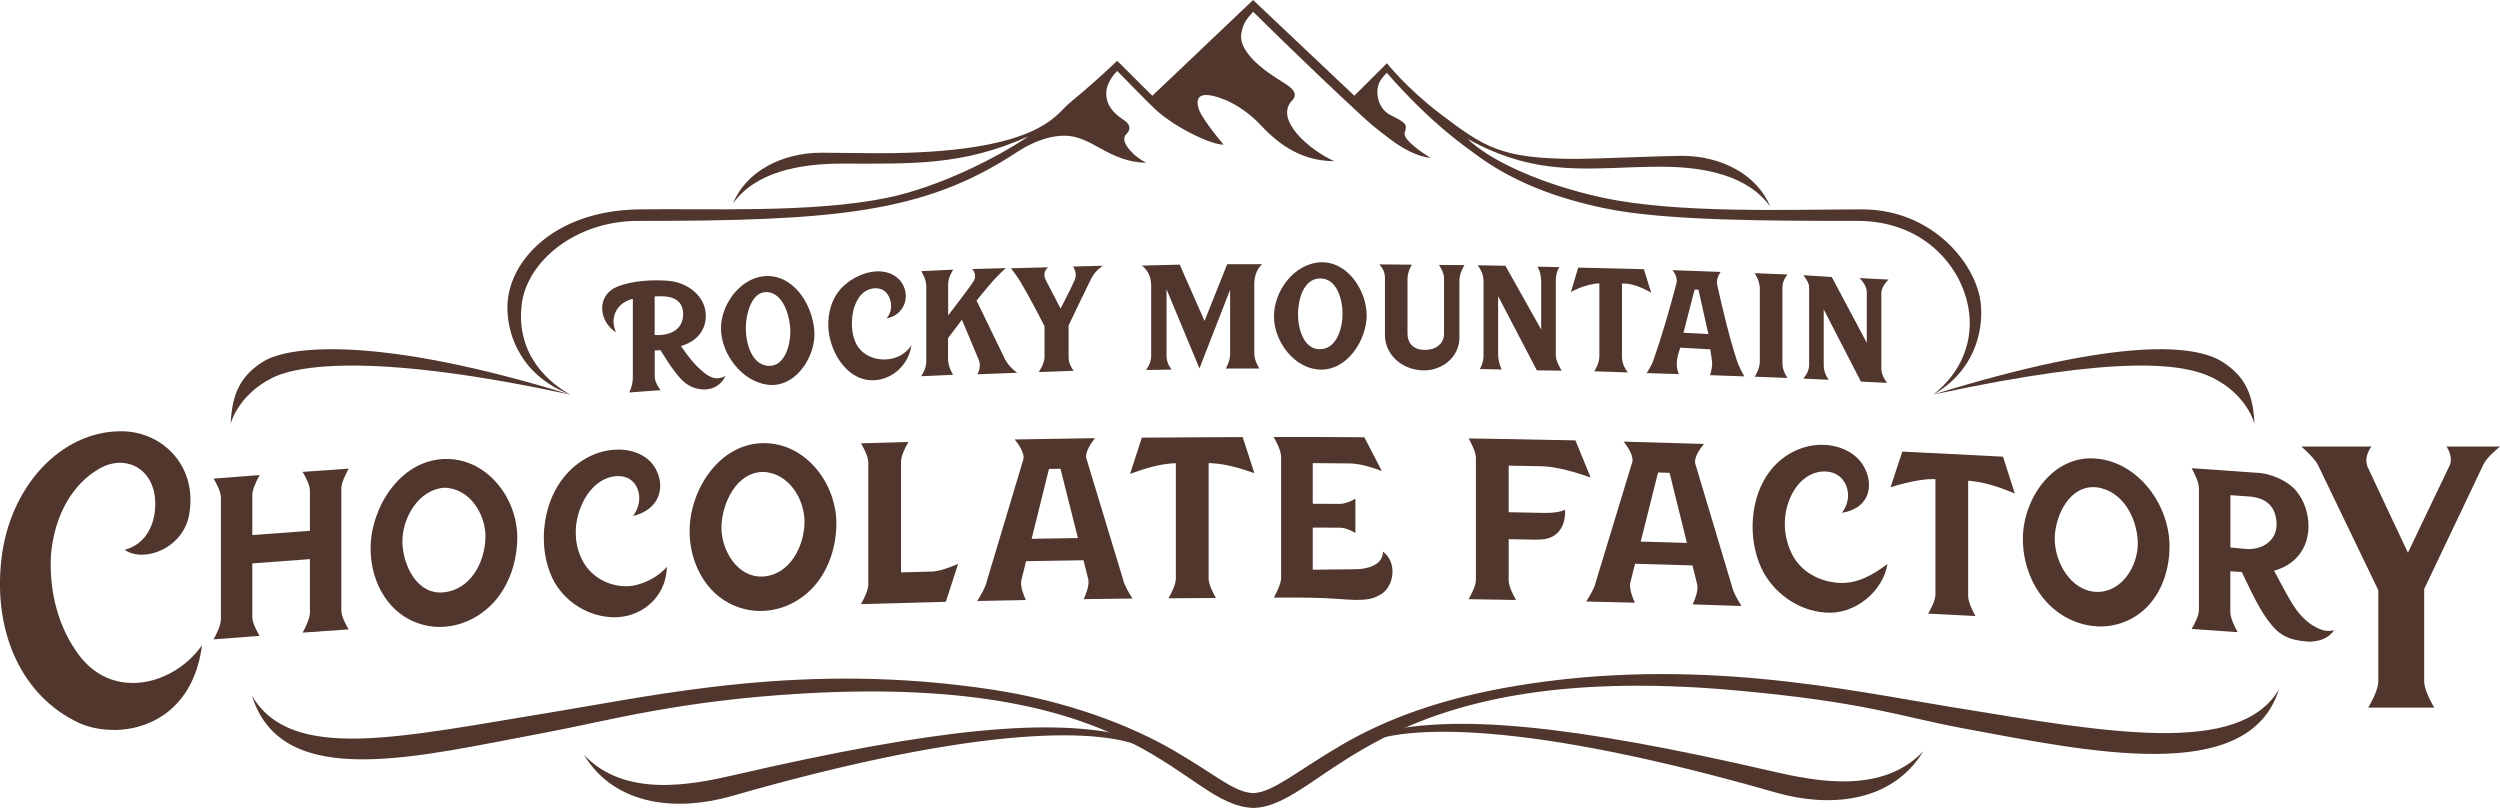 <svg fill="none" height="255" viewBox="0 0 789 255" width="789" xmlns="http://www.w3.org/2000/svg" xmlns:xlink="http://www.w3.org/1999/xlink"><clipPath id="a"><path d="m0 0h789v255h-789z"/></clipPath><g clip-path="url(#a)" fill="#50362d"><path d="m194.964 194.791c-.179 0-.376 0-.573.017-8.394.161-16.502-4.863-20.064-12.356-4.439-9.317-3.329-22.299 2.792-30.757 3.974-5.49 10.166-9.424 17.021-9.782 5.119-.268 9.647 1.574 12.046 4.882 2.255 3.111 2.81 7.01 1.431 10.175-1.252 2.897-4.009 4.953-7.803 5.883 1.432-2.039 2.112-4.274 1.897-6.455-.215-2.146-1.235-3.988-2.828-5.079-1.109-.769-2.613-1.144-4.224-1.055-4.081.197-7.946 3.04-10.363 7.582-3.257 6.116-3.633 13.734-.071 19.76 2.845 4.81 8.304 7.582 13.835 7.403 4.313-.125 9.647-2.79 12.403-6.151-.053 3.969-1.503 7.689-4.116 10.568-2.882 3.183-7.034 5.132-11.366 5.347z"/><path d="m140.106 197.813c-6.121.393-12.153-1.967-16.341-6.42-4.653-4.971-6.873-11.838-6.801-18.562.125-12.642 9.199-27.413 23.142-27.967 13.495-.519 23.321 12.374 23.142 25.106-.089 6.903-2.255 14.002-6.801 19.402-4.081 4.846-9.969 8.029-16.341 8.441zm0-43.883c-8.179.661-13.298 9.817-13.101 17.328.179 6.974 4.51 16.594 13.101 15.682 8.502-.912 12.94-9.567 13.101-17.292.161-7.385-5.047-15.7-13.101-15.718z"/><path d="m240.8 192.806c-6.174.232-12.188-2.271-16.358-6.813-4.636-5.043-6.873-11.946-6.802-18.723.126-12.571 9.218-27.217 23.16-27.413 13.531-.197 23.322 12.875 23.16 25.66-.089 6.867-2.237 13.931-6.801 19.242-4.098 4.774-10.023 7.796-16.359 8.047zm0-43.865c-8.483.125-12.85 9.906-13.101 17.023-.268 7.457 4.958 16.452 13.101 15.987 8.323-.483 12.959-9.299 13.102-16.988.143-7.439-5.048-15.808-13.102-16.022z"/><path d="m95.504 199.672c.787-1.43 2.309-4.416 2.309-6.294 0-5.633 0-11.266 0-16.917-6.067.43-12.135.877-18.184 1.342v16.916c0 1.896 1.521 4.649 2.309 5.955-4.85.358-9.683.733-14.533 1.109.787-1.431 2.309-4.417 2.309-6.313 0-12.821 0-25.643 0-38.464 0-1.896-1.521-4.65-2.309-5.955 4.832-.376 9.683-.751 14.533-1.127-.787 1.431-2.309 4.417-2.309 6.313v12.624c6.067-.464 12.135-.912 18.184-1.341 0-5.042 0-7.582 0-12.625 0-1.895-1.521-4.649-2.309-5.972 4.85-.358 9.683-.698 14.533-1.019-.787 1.43-2.309 4.399-2.309 6.294v38.465c0 1.895 1.522 4.667 2.309 5.972-4.85.34-9.683.68-14.533 1.02z"/><path d="m271.728 190.642c.788-1.395 2.309-4.31 2.309-6.205 0-12.822 0-25.643 0-38.465 0-1.895-1.521-4.721-2.309-6.062 4.976-.161 9.97-.304 14.945-.429-.787 1.395-2.309 4.31-2.309 6.205v34.96c3.938-.107 5.889-.161 9.826-.268 2.542-.072 6.372-1.628 8.198-2.432-1.557 4.792-2.327 7.188-3.884 11.981-8.931.214-17.845.465-26.776.733z"/><path d="m428.122 189.337c-1.468 0-3.258-.126-5.388-.287-5.459-.429-11.043-.447-16.555-.464-1.701 0-3.115 0-4.099.035.089-.125.143-.196.233-.322-.072 0-.108 0-.179.036.859-1.538 2.183-4.166 2.183-5.955 0-12.732 0-25.464 0-38.196 0-1.931-1.557-4.882-2.362-6.277 5.029 0 10.076 0 15.106.018 1.754 0 2.613 0 4.367.018 3.973.018 8.018.036 9.163.054 2.202 4.256 3.312 6.402 5.513 10.658-2.166-.823-6.658-2.379-10.077-2.397-.948 0-2.326-.017-3.848-.035-1.95-.018-4.152-.036-6.085-.054-.716 0-1.074 0-1.79 0v12.822c3.401 0 5.101 0 8.52.035 1.843 0 3.848-1.001 4.94-1.645v10.837c-1.074-.644-3.079-1.681-4.94-1.681-3.401 0-5.101-.018-8.52-.036v13.304c5.495-.071 8.233-.107 13.71-.161.215 0 5.191 0 7.41-2.61.698-.823 1.038-1.824 1.038-2.951 1.897 1.413 2.989 3.648 3.007 6.241.036 3.094-1.486 6.026-3.759 7.314-1.772 1.001-3.365 1.716-7.606 1.681z"/><path d="m368.789 188.782c.788-1.377 2.309-4.256 2.309-6.151 0-12.142 0-24.284 0-36.426-.232 0-.358 0-.59 0-4.761.25-9.397 1.716-13.854 3.344 1.486-4.578 2.22-6.867 3.705-11.427 3.401-.018 5.083-.036 8.484-.054 4.958-.035 9.916-.071 14.891-.089h.913c3.007-.018 4.51-.018 7.535-.036 1.486 4.56 2.219 6.831 3.705 11.391-4.457-1.574-9.092-2.968-13.853-3.165-.233 0-.358 0-.591 0v36.426c0 1.895 1.522 4.757 2.309 6.134-4.993.017-9.969.053-14.963.089z"/><path d="m576.461 193.342c-.179 0-.376-.018-.555-.036-8.645-.626-16.52-6.437-20.082-14.144-4.259-9.263-3.597-22.228 2.792-30.507 4.027-5.222 10.345-8.512 17.021-8.262 5.119.197 9.648 2.432 12.046 5.955 2.255 3.308 2.81 7.26 1.432 10.3-1.253 2.772-4.009 4.596-7.804 5.186 1.432-1.896 2.112-4.095 1.897-6.277-.214-2.164-1.235-4.095-2.828-5.329-1.109-.858-2.613-1.377-4.224-1.43-4.08-.161-7.982 2.324-10.362 6.652-3.365 6.098-3.294 13.59-.09 19.724 2.828 5.4 8.698 8.44 14.623 8.78 5.996.34 10.739-2.557 15.374-5.955-1.485 8.727-10.273 15.915-19.222 15.343z"/><path d="m661.566 197.652c-6.372-.411-12.26-3.577-16.341-8.423-4.546-5.382-6.855-12.41-6.801-19.384.089-12.321 9.325-26.34 23.142-25.124 13.549 1.198 23.267 14.949 23.142 27.949-.071 6.653-2.148 13.591-6.801 18.562-4.188 4.471-10.22 6.831-16.341 6.438zm.018-43.865c-8.43-.805-12.869 8.851-13.102 15.736-.25 7.654 4.976 16.952 13.102 17.274 7.947.322 13.298-8.172 13.101-15.682-.215-7.582-4.743-16.345-13.101-17.328z"/><path d="m728.057 202.462c-5.727-.447-8.466-2.056-10.972-5.007-3.901-4.596-6.658-10.944-9.432-16.63-.053-.108-.089-.179-.143-.287-1.45-.107-2.166-.16-3.615-.25v12.929c0 1.895 1.521 4.864 2.309 6.294-4.851-.339-9.683-.679-14.534-1.019.788-1.323 2.309-4.077 2.309-5.972 0-12.822 0-25.643 0-38.465 0-1.896-1.521-4.864-2.309-6.295 6.748.465 13.513.93 20.261 1.431 4.385.054 10.023 2.414 12.833 5.83 2.362 2.897 3.83 6.902 3.794 11.14-.054 6.563-3.776 11.838-10.291 13.77-.233.053-.34.089-.573.16.107.215.179.322.286.537.698 1.323 4.224 7.993 5.459 9.907 1.217 1.895 4.081 6.366 9.272 8.208.536.196 1.109.321 1.682.357.877.072 1.647-.053 2.255-.214-2.559 3.826-7.517 3.665-8.555 3.594zm-24.18-29.684c.197.018.304.035.501.053 1.825.179 3.955.358 4.242.394 4.958.5 9.969-2.361 9.862-7.815-.108-5.257-2.936-8.315-8.717-8.726-2.344-.161-3.508-.251-5.852-.412v16.541z"/><path d="m463.488 189.104c.787-1.359 2.309-4.202 2.309-6.098v-38.464c0-1.896-1.522-4.793-2.309-6.17 4.976.072 9.951.143 14.927.233.358 0 .537.018.913.036 5.96.107 11.92.214 17.88.339 1.915 4.685 2.881 7.028 4.797 11.713-4.833-1.663-9.826-3.201-14.963-3.54-4.367-.09-6.533-.126-10.9-.197v14.699c4.439.071 6.676.125 11.115.215 3.651.071 5.691-.519 6.676-.966.107 2.074-.179 6.294-3.849 8.369-1.843 1.037-3.991 1.073-6.389 1.037-.68 0-1.002-.018-1.683-.036-2.344-.036-3.526-.071-5.87-.107v13.018c0 1.896 1.521 4.793 2.309 6.169-4.976-.089-9.97-.178-14.963-.25z"/><path d="m608.516 193.664c.788-1.341 2.309-4.131 2.309-6.026v-36.426h-.519c-4.314-.161-10.954 1.716-13.639 2.539 1.486-4.488 2.22-6.742 3.705-11.23 3.276.161 4.922.232 8.198.411 4.993.233 9.969.483 14.962.751 3.455.179 5.173.269 8.627.447 1.486 4.632 2.22 6.957 3.705 11.606-4.421-1.806-9.038-3.487-13.835-3.952-.34-.018-.519-.036-.877-.054v36.426c0 1.896 1.521 4.846 2.309 6.259-4.976-.268-9.969-.518-14.945-.751z"/><path d="m534.203 190.731c.627-1.341 1.844-4.238 1.45-6.187-.609-2.432-.913-3.648-1.504-6.098-6.049-.178-12.081-.357-18.13-.518-.609 2.396-.895 3.594-1.504 5.99-.393 1.949.806 4.918 1.45 6.295-5.119-.143-10.256-.268-15.374-.376.894-1.341 2.613-4.131 2.989-5.972 3.866-12.715 7.732-25.429 11.597-38.143.412-1.985-1.61-4.9-2.756-6.348 8.448.214 16.896.465 25.344.733-1.146 1.395-3.168 4.166-2.756 6.151 3.883 12.965 7.749 25.93 11.633 38.894.358 1.824 2.094 4.703 2.971 6.098-5.119-.179-10.255-.34-15.374-.501zm-16.412-19.813c4.868.125 9.736.268 14.604.429-1.825-7.367-3.651-14.735-5.476-22.12-1.45-.036-2.184-.072-3.634-.107-1.825 7.26-3.651 14.538-5.477 21.798z"/><path d="m342.014 189.104c.644-1.377 1.843-4.327 1.45-6.259-.609-2.414-.913-3.612-1.504-6.026-6.049.089-12.081.179-18.13.286-.609 2.414-.913 3.63-1.504 6.044-.394 1.967.806 4.882 1.45 6.223-5.119.09-10.256.197-15.375.304.895-1.395 2.614-4.238 2.989-6.098 3.866-12.893 7.732-25.768 11.598-38.661.412-2.003-1.61-4.828-2.756-6.223 8.448-.161 16.896-.304 25.344-.411-1.146 1.448-3.168 4.309-2.757 6.277 3.884 12.785 7.75 25.589 11.634 38.375.358 1.806 2.076 4.595 2.971 5.954-5.119.054-10.255.108-15.392.197zm-16.43-19.062c4.868-.09 9.736-.161 14.604-.233-1.825-7.296-3.651-14.574-5.494-21.87-1.45.018-2.184.036-3.634.054-1.825 7.35-3.651 14.699-5.476 22.049z"/><path d="m35.814 230.358c-3.991 0-7.893-.804-10.989-2.253-17.576-8.244-26.937-27.86-24.431-51.197 2.488-23.264 18.757-40.807 37.819-40.807 6.694 0 12.905 2.861 17.039 7.851 4.188 5.06 5.745 11.748 4.385 18.794-1.486 7.707-8.734 12.321-14.891 12.321-2.112 0-3.955-.537-5.423-1.538 7.822-2.075 9.253-9.603 9.522-11.928.716-6.348-1.271-10.067-3.061-12.07-2.005-2.235-4.815-3.469-7.893-3.469-2.112 0-4.296.59-6.3 1.716-8.788 4.9-14.444 14.896-15.518 27.467-.609 11.856 2.506 22.997 8.788 31.419 5.477 7.332 12.314 8.888 17.075 8.888 8.269 0 16.788-4.721 21.818-11.928-1.163 8.888-4.546 15.755-10.077 20.458-4.797 4.077-11.15 6.312-17.88 6.312z"/><path d="m747.423 223.313c.984-1.681 3.168-5.687 3.168-8.262v-28.79l-.054-.107c-4.51-9.353-17.88-37.16-18.954-39.341-.931-1.878-3.723-4.524-5.262-5.883h22.086c-.931 1.305-2.327 3.88-1.145 6.527 1.217 2.7 12.099 25.75 12.224 26l.447.966.466-.948c.125-.268 11.58-24.284 12.636-26.412 1.145-2.271-.108-4.846-.895-6.133h16.878c-1.593 1.269-4.296 3.647-5.298 5.758-1.128 2.378-12.797 26.948-17.737 37.284l-.913 1.895v29.184c0 2.575 2.184 6.581 3.168 8.262z"/><path d="m368.306 237.726c-.572-.501-1.27-.93-1.951-1.341-1.485-.912-3.006-1.806-4.51-2.701-1.342-.786-2.738-1.555-4.224-2.163-.573-.233-1.11 1.001-1.7.804-23.715-5.865-59.744-2.628-123.998 12.232-14.283 3.308-34.794 7.188-47.645-6.33 10.292 16.898 30.714 17.578 46.464 13.054 80.111-22.997 117.411-21.423 130.405-15.272 1.575.751 8.215 3.165 9.325 3.916-.251-.465-1.736-1.806-2.184-2.199z"/><path d="m617.053 223.349c-34.095-5.562-81.955-16.309-138.638-6.885-23.643 3.934-41.112 10.533-55.019 18.651-13.906 8.119-21.728 15.003-27.777 15.182-6.05-.179-11.187-5.275-25.076-13.376-13.906-8.118-33.97-15.754-57.703-19.33-58.849-8.852-104.542 1.627-138.638 7.188-47.949 7.815-82.188 16.023-94.681-5.186 9.54 30.65 52.746 19.009 93.034 11.534 19.348-3.648 41.649-9.978 80.738-12.249 109.125-6.312 119.595 35.425 142.344 36.104 22.748-.679 38.767-47.262 151.882-37.123 41.184 3.701 51.833 8.19 71.181 11.838 40.271 7.474 90.976 18.544 100.515-12.106-12.492 21.208-54.231 13.572-102.162 5.74z"/><path d="m422.967 236.599c.573-.5 1.271-.93 1.951-1.341 1.485-.912 3.007-1.806 4.51-2.7 1.342-.787 2.739-1.556 4.224-2.164.573-.232 1.11 1.002 1.7.805 23.715-5.865 59.744-2.629 123.998 12.231 14.283 3.309 34.794 7.189 47.645-6.33-10.292 16.899-30.713 17.578-46.464 13.054-80.111-22.996-117.411-21.423-130.405-15.271-1.575.751-8.215 3.165-9.325 3.916.251-.465 1.736-1.806 2.184-2.2z"/><path d="m164.644 96.081c1.683-13.787 17.236-26.358 36.602-26.358 61.587 0 90.295-2.361 119.237-21.423 1.718-1.073 8.161-5.472 15.499-5.472 8.645 0 13.943 8.369 25.791 8.53 0 0-3.722-1.681-6.067-5.114-1.289-1.931-.984-3.183-.251-3.898 1.808-1.735.949-3.362-.823-4.506-5.172-3.326-5.691-6.706-5.441-9.227.179-1.878 1.593-4.524 3.419-6.205 0 0 10.488 10.765 12.278 12.357 6.89 6.116 17.916 11.051 21.28 10.872 0 0-4.474-5.186-6.998-9.424-1.235-2.074-4.009-9.317 7.356-4.757 3.831 1.538 8.198 4.667 10.99 7.654 4.671 4.989 11.974 11.749 23.572 11.749-7.858-3.505-19.116-13.197-13.245-19.223.895-.93.984-1.824.537-2.682-.752-1.448-3.078-2.736-5.441-4.238-8.645-5.526-11.813-10.408-11.168-14.145.537-3.147 1.485-4.381 3.722-6.867 0 0 16.234 16.183 34.186 32.76 1.789 1.663 4.403 4.024 9.217 7.582 3.83 2.843 8.233 5.311 12.618 5.812-1.969-1.216-8.895-5.704-8.197-7.957.787-2.575.752-2.986-4.331-5.508-3.222-1.592-4.439-4.936-4.278-7.832.107-2.057 1.002-3.63 2.971-5.579 14.265 16.344 24.95 23.39 27.76 25.518 11.938 8.995 26.131 14.145 41.094 17.256 19.079 3.988 52.871 3.952 79.646 3.952 20.368 0 32.414 13.644 34.973 27.038 1.987 10.389-1.933 20.671-10.989 27.771 12.582-7.189 15.839-19.403 14.998-28.451-1.145-12.428-15.034-29.988-37.514-29.988s-58.223 1.448-82.045-3.737c-18.524-4.024-35.116-11.391-42.436-18.526 22.838 12.75 39.555 8.798 60.979 8.798 13.71 0 27.437 2.718 34.507 12.553-4.081-10.068-15.428-15.987-27.867-15.987-5.423 0-27.742.966-33.004.966-24.055 0-29.264-3.63-43.331-14.306-10.453-7.922-16.735-15.879-16.735-15.879l-10.292 10.246-31.948-30.203-31.804 30.221-11.079-11.033c-4.779 4.542-9.379 8.637-15.303 13.537-4.17 3.451-9.45 15.629-60.012 15.629l-18.059-.161c-12.44 0-23.787 5.919-27.868 15.987 7.07-9.853 20.798-12.553 34.508-12.553 21.442 0 37.729.823 58.723-8.601-9.772 6.652-28.171 16.005-44.53 19.384-23.894 4.918-56.683 3.308-78.537 3.666-26.793.429-41.559 16.577-41.38 31.276.107 9.084 4.761 21.369 19.831 27.163-6.193-3.38-17.272-12.268-15.303-28.433z"/><path d="m179.947 124.532c-59.941-18.509-88.542-15.558-96.811-10.462-7.553 4.668-9.916 10.658-10.345 19.653 0 0 2.219-8.995 13.101-14.449 8.806-4.417 34.078-7.671 94.036 5.258z"/><path d="m698.418 119.274c10.882 5.454 13.101 14.449 13.101 14.449-.411-8.995-2.792-14.985-10.345-19.653-8.251-5.096-31.125-8.047-91.065 10.462 59.94-12.929 79.485-9.675 88.291-5.258z"/><path d="m290.682 118.738c4.063-.179 6.086-.268 10.131-.465 0 0-1.611-2.379-1.611-4.9v-6.67c1.754-2.325 2.631-3.469 4.385-5.794 2.112 5.061 3.186 7.582 5.298 12.643 1.02 2.432-.466 4.578-.466 4.578 5.03-.179 7.553-.286 12.601-.483 0 0-2.506-1.681-3.831-4.256-2.989-6.169-5.996-12.339-8.985-18.526 0 0 3.258-4.024 4.618-5.579 2.076-2.396 4.618-4.667 4.618-4.667-4.242.125-6.354.179-10.596.286 0 0 1.844 1.913.233 4.149-1.146 1.788-7.839 10.497-7.839 10.497v-9.907c0-2.307 1.61-4.542 1.61-4.542-4.062.197-6.085.286-10.13.465 0 0 1.611 2.378 1.611 4.685v23.945c0 2.306-1.611 4.524-1.611 4.524z"/><path d="m398.357 83.385c-4.421 0-6.64 0-11.061 0-2.38 5.973-4.761 11.945-7.141 17.918-2.613-5.937-5.226-11.856-7.84-17.793-4.796.143-7.195.197-11.991.322 0 0 2.989 1.663 2.989 6.491v22.102c0 2.307-1.611 4.346-1.611 4.346 3.222-.054 4.832-.072 8.072-.125 0 0-1.611-1.86-1.611-4.167v-21.172c3.454 8.315 6.909 16.631 10.381 24.963 3.222-8.279 6.461-16.541 9.683-24.82v20.386c0 2.253-1.378 4.471-1.378 4.471h10.613s-1.611-2.307-1.611-4.828v-21.638c0-4.828 2.542-6.455 2.542-6.455z"/><path d="m284.454 88.964c-5.047-6.187-14.551-2.718-18.9 1.967-3.24 3.487-4.189 7.904-4.153 11.713.072 7.528 5.316 17.113 13.585 17.363 6.407.179 11.777-4.756 12.672-11.087-3.777 6.116-13.531 5.884-17.057.251-2.381-3.791-2.273-10.479 0-14.503 2.344-4.167 6.461-4.22 8.287-3.004 2.273 1.502 3.454 5.937.912 8.798 5.531-.912 7.804-7.028 4.6-11.498z"/><path d="m242.286 121.42c8.573 1.091 14.73-8.351 14.748-15.826 0-7.939-5.584-18.418-14.748-18.472-8.233-.054-14.712 8.673-14.748 16.416-.018 8.047 6.515 16.845 14.748 17.882zm-.233-29.237c5.083.25 7.285 7.439 7.374 12.249.072 4.488-1.825 11.516-7.141 11.015-5.172-.482-6.944-7.313-6.909-11.998.036-4.31 1.79-11.517 6.676-11.266z"/><path d="m208.477 110.512s3.955 6.831 7.141 9.799c3.92 3.666 10.882 3.791 13.352-1.698-3.454 2.038-6.211-.269-8.985-3.005-2.524-2.503-5.065-6.401-5.065-6.401 5.53-1.61 8-5.544 7.821-9.961-.232-6.008-5.996-10.157-11.741-10.622-5.101-.411-11.383-.054-16.108 1.806-6.64 2.611-6.121 10.891-.465 14.467-2.309-5.043.698-9.603 5.297-10.568v24.802c0 2.539-1.145 4.739-1.145 4.739 3.955-.286 5.942-.429 9.898-.733 0 0-1.844-2.218-1.844-4.31v-8.226c.734-.035 1.11-.035 1.844-.071zm-1.844-16.952s2.327-.233 4.367.143c2.506.465 4.6 2.003 4.6 5.454 0 5.293-4.832 6.902-8.985 6.545 0-4.846 0-7.278 0-12.142z"/><path d="m330.81 84.35c-4.707.143-7.052.197-11.759.322 0 0 1.951 2.468 2.989 4.238 2.685 4.578 5.208 9.299 7.606 14.056v9.674c0 2.307-1.843 4.775-1.843 4.775 4.421-.144 6.64-.215 11.061-.394 0 0-1.611-1.878-1.611-4.184v-10.122c2.345-4.935 4.707-9.889 7.141-14.788 1.361-2.718 3.687-4.059 3.687-4.059-3.776.107-5.673.161-9.45.25 0 0 1.611 2.11.466 4.381-.698 1.824-4.385 8.87-4.385 8.87-1.844-3.541-2.775-5.329-4.618-8.87-1.378-2.808.698-4.131.698-4.131z"/><path d="m596.041 88.231c-3.687-.179-5.53-.268-9.199-.465 0 0 2.308 2.092 2.308 4.399v16.022c-3.687-6.92-7.374-13.841-11.043-20.761-3.597-.215-5.387-.34-8.984-.572 0 0 1.843 2.146 1.843 3.755v24.588c0 2.307-1.843 4.292-1.843 4.292 3.221.161 4.832.232 8.054.375 0 0-1.611-1.931-1.611-4.47v-17.739c3.919 7.6 7.821 15.199 11.741 22.782 3.311.16 4.976.232 8.287.393 0 0-1.844-2.128-1.844-4.435 0-7.94 0-15.879 0-23.819 0-2.307 2.309-4.363 2.309-4.363z"/><path d="m431.325 99.622c.054-7.725-5.978-17.346-14.748-16.827-8.34.501-14.569 9.227-14.515 17.149.036 7.743 6.318 16.398 14.515 16.702 8.663.321 14.695-9.389 14.748-17.024zm-21.674-.411c0-4.506 1.646-11.23 6.908-11.337 5.352-.107 7.16 6.652 7.142 11.194 0 4.542-1.862 11.123-7.142 11.141-5.208 0-6.908-6.563-6.908-10.98z"/><path d="m498.085 84.458c-.931 3.076-1.378 4.631-2.309 7.707 0 0 4.224-2.503 8.985-2.754v23.086c0 2.307-1.611 4.685-1.611 4.685 4.242.143 6.354.215 10.596.358 0 0-1.844-2.2-1.844-4.739v-23.319c4.331-.233 9.218 2.933 9.218 2.933-.913-2.986-1.379-4.471-2.309-7.457-6.909-.143-13.818-.304-20.744-.501z"/><path d="m553.784 118.881c4.152.179 6.21.25 10.363.411 0 0-1.611-2.181-1.611-4.47 0-8.047 0-16.112 0-24.159 0-2.307 1.611-4.041 1.611-4.041-4.153-.161-6.211-.233-10.363-.411 0 0 1.611 2.414 1.611 4.721v23.247c0 2.307-1.611 4.721-1.611 4.721z"/><path d="m445.626 83.528c-4.152-.036-6.229-.054-10.381-.089 0 0 1.844 1.574 1.844 4.113v18.58c.34 6.724 6.461 11.033 12.904 10.747 5.531-.25 10.56-4.381 10.596-10.211v-18.114c0-2.539 1.61-4.882 1.61-4.882-3.221 0-4.832-.036-8.072-.054 0 0 1.611 2.253 1.611 4.095v17.954c0 1.609-1.378 4.649-5.763 4.757-4.618.125-5.763-2.844-5.763-5.151v-17.095c0-2.736 1.396-4.649 1.396-4.649z"/><path d="m521.908 113.463c-.824 2.324-2.22 4.291-2.22 4.291 4.063.125 6.085.197 10.148.304 0 0-.93-1.806-.555-4.578.233-1.627 1.021-3.755 1.021-3.755 3.794.215 5.673.322 9.468.537 0 0 .465 3.04.519 3.487.304 2.128-.609 4.649-.609 4.649 4.332.161 6.515.25 10.846.393 0 0-1.539-2.485-2.398-5.132-2.506-7.671-4.349-15.665-6.157-23.622-.519-2.271 1.074-4.22 1.074-4.22-5.083-.161-10.148-.34-15.231-.554 0 0 1.879 1.967 1.235 4.31-2.148 8.065-4.421 16.112-7.159 23.908zm12.922-22.067c.483 0 .716 0 1.199.018 1.038 4.667 2.094 9.352 3.132 14.019-3.132-.161-4.707-.232-7.857-.411 1.414-5.454 2.112-8.19 3.508-13.644z"/><path d="m485.019 116.878c3.133.054 4.708.072 7.84.107 0 0-1.844-2.915-1.844-4.756 0-7.904 0-15.808 0-23.712 0-2.754 1.146-4.202 1.146-4.202-2.774-.054-4.153-.089-6.909-.161 0 0 1.146 1.788 1.146 4.792v15.057c-3.759-6.706-7.536-13.412-11.294-20.136-3.508-.054-5.262-.071-8.752-.143 0 0 1.843 2.235 1.843 4.775v23.783c0 2.307-1.145 4.185-1.145 4.185 2.774.071 4.152.089 6.908.143 0 0-1.145-1.967-1.145-4.793v-18.347c4.063 7.797 8.143 15.593 12.206 23.39z"/></g></svg>